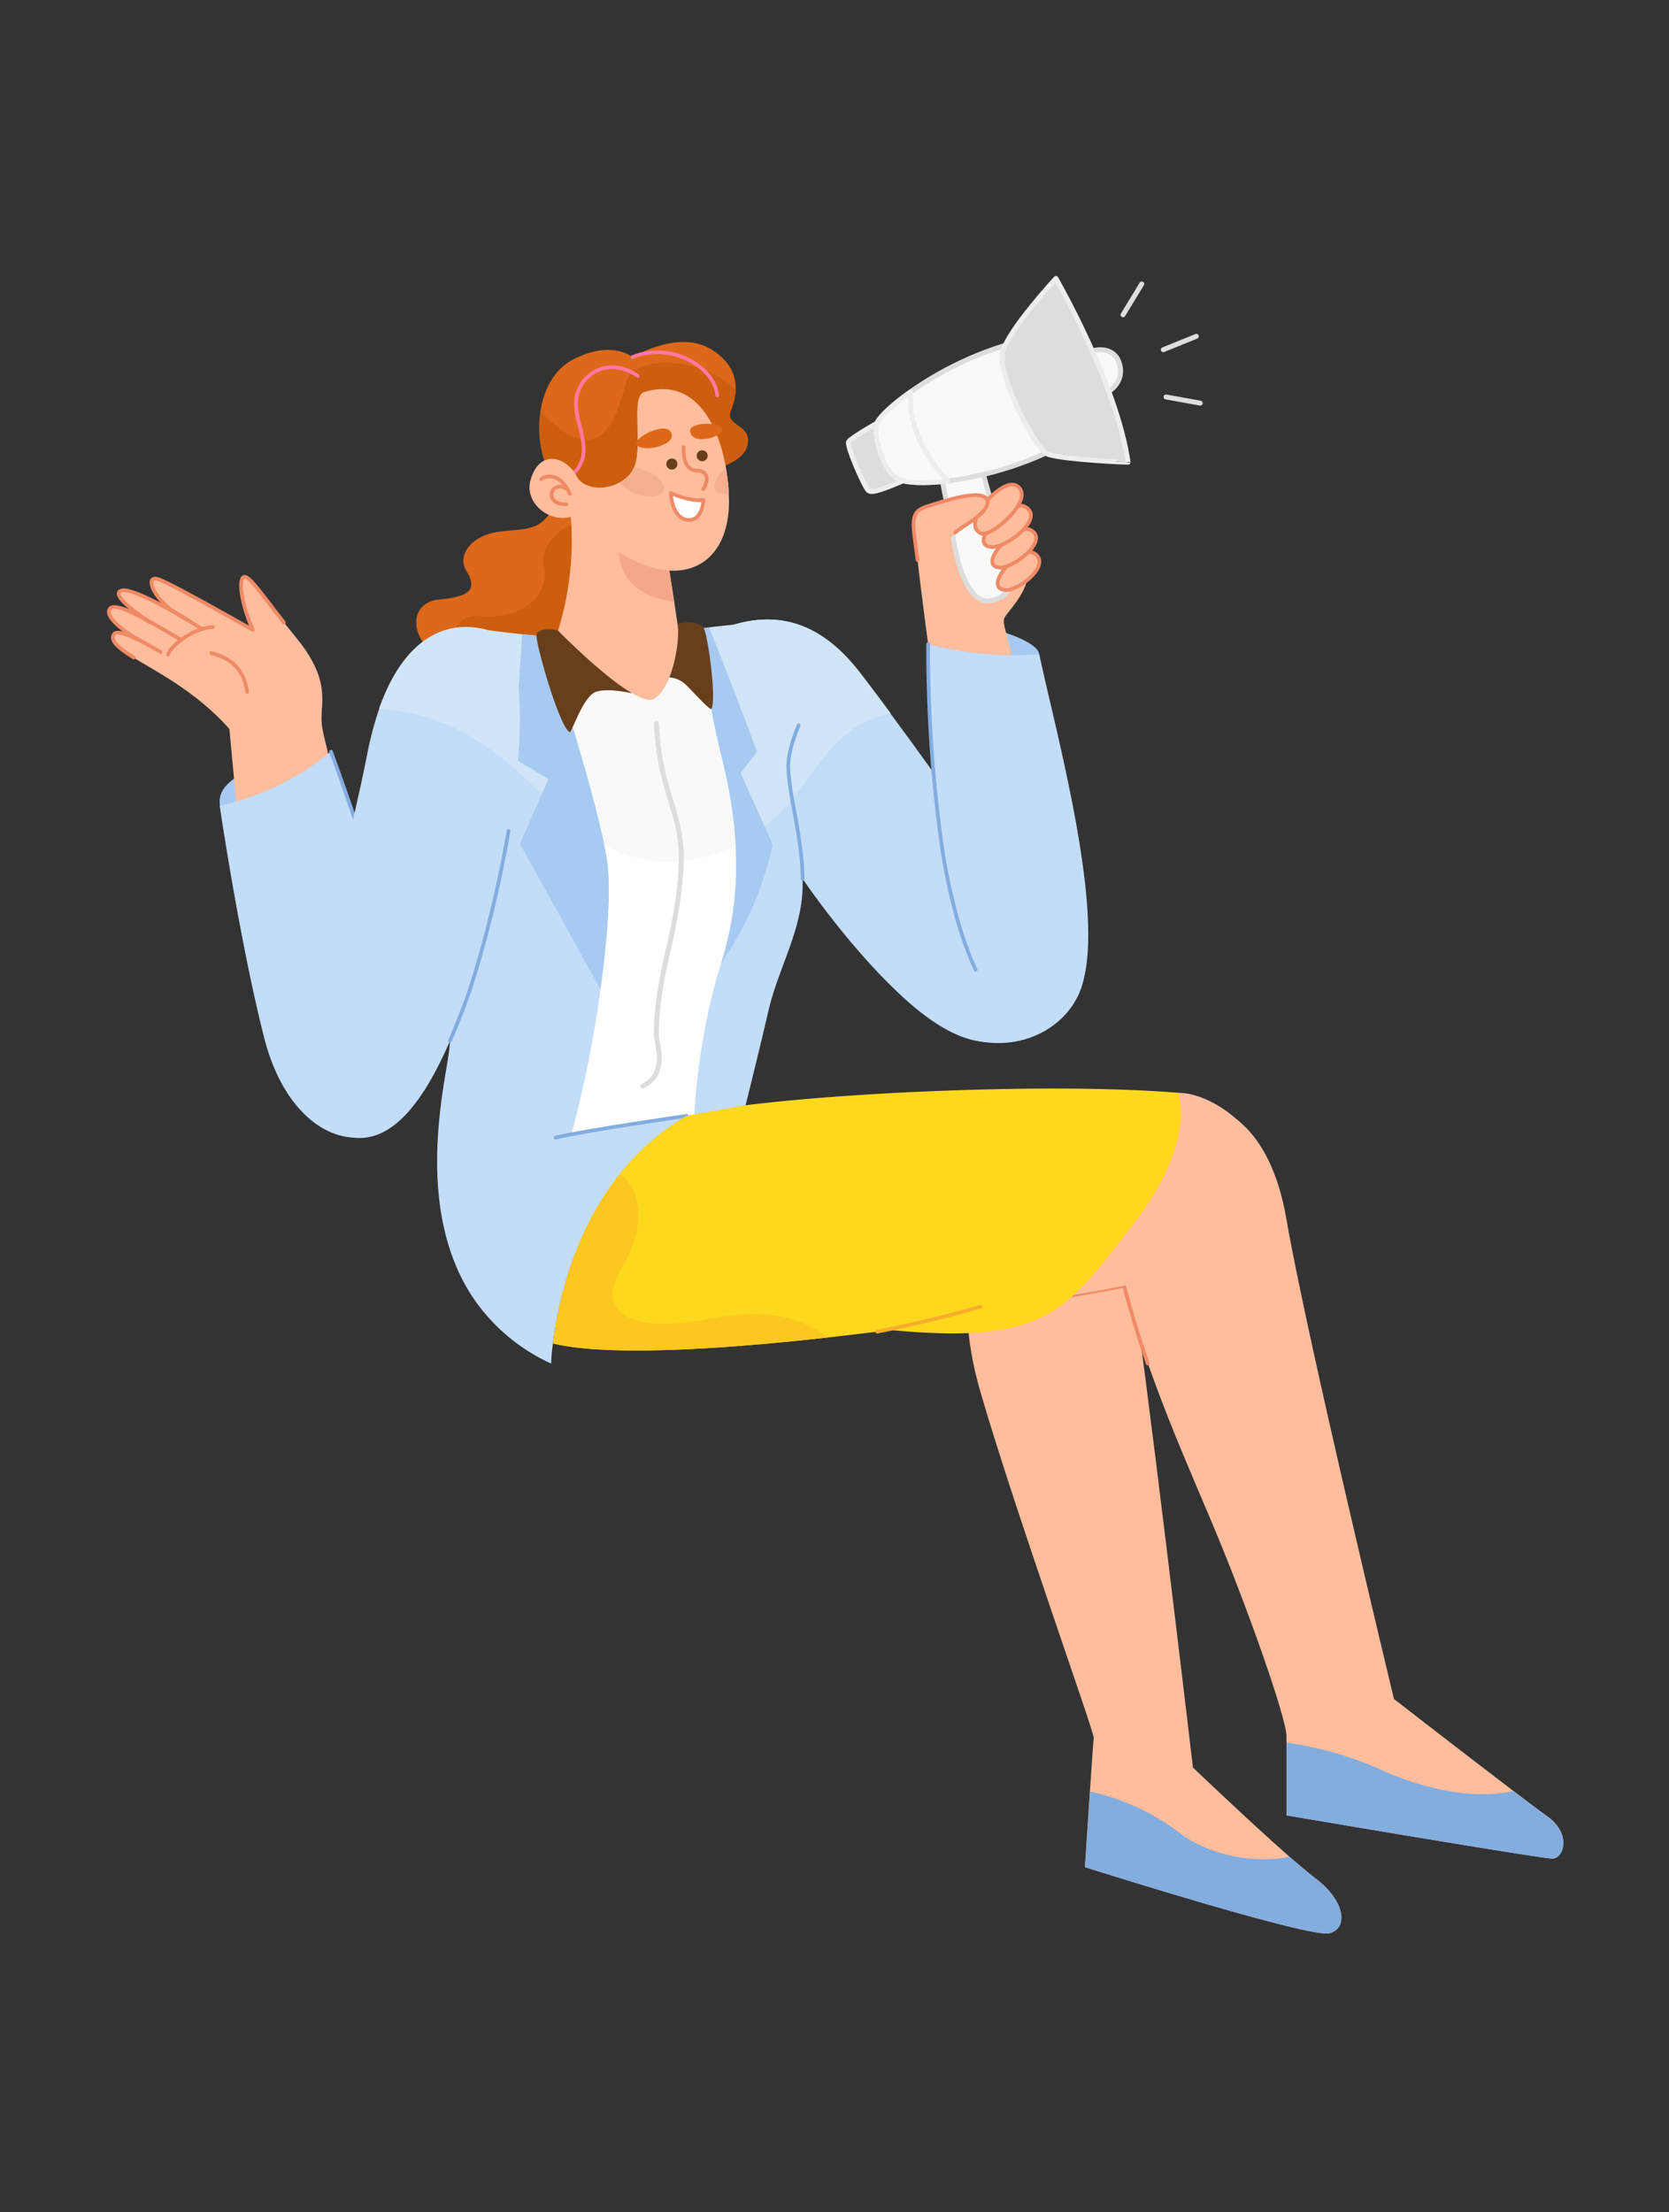 <svg xmlns:inkscape="http://www.inkscape.org/namespaces/inkscape" xmlns:sodipodi="http://sodipodi.sourceforge.net/DTD/sodipodi-0.dtd" xmlns="http://www.w3.org/2000/svg" xmlns:svg="http://www.w3.org/2000/svg" viewBox="0 0 339.08 449.39" id="svg69" sodipodi:docname="DrawKit Vector Illustration Team Work (12).svg" inkscape:version="1.4.2 (ebf0e94, 2025-05-08)"><rect x="0" y="0" width="339.08" height="449.39" fill="#333333" stroke="none"/><defs id="defs1"><style id="style1">.cls-1{fill:#c3dcf8;}.cls-2{fill:#d0e5f7;}.cls-24,.cls-3{fill:#febd9d;}.cls-4{fill:#83addf;}.cls-5{fill:#a7caf0;}.cls-13,.cls-16,.cls-18,.cls-6,.cls-7{fill:none;}.cls-20,.cls-24,.cls-6{stroke:#ef8a66;}.cls-13,.cls-16,.cls-18,.cls-20,.cls-21,.cls-22,.cls-23,.cls-24,.cls-6,.cls-7{stroke-linecap:round;stroke-linejoin:round;}.cls-16,.cls-18,.cls-20,.cls-24,.cls-6,.cls-7{stroke-width:0.75px;}.cls-7{stroke:#83addf;}.cls-8{fill:#dd6819;}.cls-9{fill:#cc5e0d;}.cls-10,.cls-20{fill:#fff;}.cls-11,.cls-21,.cls-23{fill:#f9f9f9;}.cls-12{fill:#683f1d;}.cls-13,.cls-21{stroke:#ddd;}.cls-14{fill:#f4a789;}.cls-15{fill:#fed81d;}.cls-16{stroke:#f7ad2b;}.cls-17{fill:#fcc71f;}.cls-18{stroke:#ff79a0;}.cls-19{fill:#f4af90;}.cls-22{fill:#ddd;}.cls-22,.cls-23{stroke:#ededed;}</style></defs><g id="Girl" transform="matrix(-1,0,0,1,339.366,0)"><g id="upper_hand" data-name="upper hand"><path class="cls-1" d="m 183.4,167.55 c -2.2,3.69 -4.58,7.39 -7.1,11 -6.47,9.3 -13.78,18 -20.6,24.22 -23.14,21.09 -30.85,-0.73 -28.68,-9.64 1.73,-7.14 20.6,-33.56 31.46,-48.22 2.72,-3.67 4.93,-6.59 6.25,-8.3 6.62,-8.54 14.83,-13 25.86,-9.64 v 0 c 10,3.03 4.09,21.56 -7.19,40.58 z" id="path1"></path><path class="cls-2" d="m 183.4,167.55 a 39.87,39.87 0 0 1 -5,-5.23 c -5.81,-7.24 -9.48,-15.22 -20,-17.41 2.72,-3.67 4.93,-6.59 6.25,-8.3 6.62,-8.54 14.83,-13 25.86,-9.64 v 0 c 10.08,3.03 4.17,21.56 -7.11,40.58 z" id="path2"></path></g><g id="leg"><path class="cls-3" d="m 140.16,282.82 c -6.73,23.25 -23.19,69.3 -23,70.2 0.07,0.4 0.41,5.38 0.78,10.91 0.49,7.22 1,15.37 1,15.37 0,0 -45.75,14.49 -49.67,13.43 -3.92,-1.06 -3.17,-6.64 2.87,-11.17 1.27,-1 3.12,-2.52 5.25,-4.38 C 85.3,370.24 97,359.06 97,359.06 c 0,0 10.49,-88.87 12.23,-97.08 1.74,-8.21 8.91,-16.91 19.63,-16 11.14,0.94 18.03,13.59 11.3,36.84 z" id="path3"></path><path class="cls-4" d="m 118.93,379.3 c 0,0 -45.75,14.49 -49.67,13.43 -3.92,-1.06 -3.17,-6.64 2.87,-11.17 1.27,-1 3.12,-2.52 5.25,-4.38 8.37,1.72 17.33,-1.08 22,-4.58 a 46.54,46.54 0 0 1 18.52,-8.67 c 0.49,7.22 1.03,15.37 1.03,15.37 z" id="path4"></path></g><g id="hand"><path class="cls-5" d="m 294.68,163.71 c 0.22,-1.69 0.12,-4.08 -4.73,-6.65 l -1.61,7.28 c 0,0 5.96,2.33 6.34,-0.63 z" id="path5"></path><path class="cls-3" d="m 272,156.21 c 1.56,-7.39 2.24,-8.07 2,-11.67 -0.24,-3.6 -0.68,-7.87 5.25,-15.07 5.93,-7.2 9.43,-12.83 10.6,-12.25 1.17,0.58 0.39,5.78 -1.85,10.78 0,0 15.75,-9 19.06,-10.26 3.31,-1.26 1.17,4.76 -5.44,8 0,0 10.4,-6.28 12.93,-5.77 2.53,0.51 -2.14,4.18 -5.74,6.53 0,0 6.83,-4.28 8.17,-2.87 1.34,1.41 -2.41,4.4 -5.54,6.29 0,0 4.08,-2.14 4.76,-1.07 0.68,1.07 0,2.24 -4,4.76 -4,2.52 -12.73,6.81 -19.44,14.49 L 291,167 c 0,0 -15.73,2.63 -19,-10.79 z" id="path6"></path><path class="cls-6" d="m 281.69,126.45 c 4.46,-5.68 7.16,-9.73 8.16,-9.23 1.17,0.58 0.39,5.75 -1.85,10.75 0,0 15.75,-9 19.06,-10.26 3.31,-1.26 1.17,4.76 -5.44,8 0,0 10.4,-6.28 12.93,-5.77 2.53,0.51 -2.14,4.18 -5.74,6.53 0,0 6.83,-4.28 8.17,-2.87 1.34,1.41 -2.41,4.4 -5.54,6.29 0,0 4.08,-2.14 4.76,-1.07 0.68,1.07 0,2.24 -4,4.76" id="path7"></path><path class="cls-6" d="m 289.17,140.55 c 0.68,-5.34 4.25,-7.12 7.26,-7.89" id="path8"></path><path class="cls-6" d="m 296.14,127.38 c 4.3,0.2 8.8,4.16 9.1,5.62" id="path9"></path><path class="cls-6" d="m 298.27,127.76 c 0.06,0 5.9,-3.6 5.9,-3.6" id="path10"></path><line class="cls-6" x1="309.89" y1="125.72" x2="302.55" y2="129.98" id="line10"></line><line class="cls-6" x1="312.29" y1="129.33" x2="306.73" y2="132.44" id="line11"></line><path class="cls-1" d="m 259,227.68 c 7.45,7.52 21.68,2.95 26.73,-17 5.05,-19.95 9,-47 9,-47 a 53.5,53.5 0 0 1 -22.57,-11 c -7.29,19.77 -22.85,65.24 -13.16,75 z" id="path11"></path><path class="cls-7" d="m 272.11,152.7 c -4.81,13.12 -13.3,37.6 -15.61,55.41" id="path12"></path></g><g id="leg-2" data-name="leg"><path class="cls-3" d="m 113,252.24 c -4.24,20.93 -11.62,37.68 -19.35,55.88 C 85.92,326.32 78,349.11 78,352.67 v 16.1 c 0,0 -51.66,8.78 -54,8.78 -2.34,0 -4,-5 1,-8.57 1.25,-0.88 3.79,-2.79 6.92,-5.18 9.47,-7.2 24.24,-18.66 24.24,-18.66 0,0 17.77,-73.69 21.84,-97.41 6.56,-38.28 40.78,-23.83 35,4.51 z" id="path13"></path><path class="cls-6" d="m 106.18,277 c 1.77,-5.09 3.39,-10.32 4.8,-15.8 7.72,1.59 17,2.89 28.59,4.95" id="path14"></path><path class="cls-4" d="m 78,354 v 14.79 c 0,0 -51.66,8.78 -54,8.78 -2.34,0 -4,-5 1,-8.57 1.25,-0.88 3.79,-2.79 6.92,-5.18 9.37,2.16 20.44,-1.41 26.43,-4.11 A 71,71 0 0 1 78,354 Z" id="path15"></path></g><g id="body"><ellipse class="cls-1" cx="136.56" cy="196.14" rx="17.59" ry="15.75" id="ellipse15"></ellipse><path class="cls-8" d="m 248.35,135.05 a 22.55,22.55 0 0 1 -2,1.09 c -10.89,5.23 -16.71,3.71 -17.8,-1.44 -1.09,-5.15 -12.49,-1.26 -13.16,-10.37 -0.67,-9.11 3.37,-12.06 2.61,-16.71 0,0 0.53,-1.2 1.35,-2.61 1.7,-3 4.68,-6.85 6.9,-2.92 3.29,5.82 5.33,5.2 11.4,5.88 6.07,0.68 8.86,4.89 7,7.93 -2.26,3.69 -1.06,5.29 5.57,5.9 5.96,0.56 6.87,8.01 -1.87,13.25 z" id="path16"></path><path class="cls-9" d="m 248.35,135.05 a 22.55,22.55 0 0 1 -2,1.09 c -10.89,5.23 -16.71,3.71 -17.8,-1.44 -1.09,-5.15 -12.49,-1.26 -13.16,-10.37 -0.67,-9.11 3.37,-12.06 2.61,-16.71 0,0 0.53,-1.2 1.35,-2.61 8,2.46 10.27,6.65 9.49,10.28 -1,4.63 3.07,10.7 13.18,9.87 5.08,-0.43 6.34,4.71 6.33,9.89 z" id="path17"></path><path class="cls-1" d="M 242.69,264.44 A 38.32,38.32 0 0 1 227.39,277 c 0,0 0,-1.51 -0.35,-4 -1.17,-9.61 -6.14,-34 -27.14,-46.25 l -1.47,-0.27 h -0.12 l -10.4,-1.88 c 0,0 -2.72,-10.86 -4.69,-19.37 -1.97,-8.51 -6.74,-16.11 -6.92,-25.09 q 0,-0.75 0,-1.5 c 0.08,-5.83 1.3,-11.41 2.14,-16.23 a 49.27,49.27 0 0 0 0.76,-6 c 0.28,-6.17 -4.59,-13.1 -5.06,-17.4 -0.47,-4.3 0,-13.39 11.33,-12.43 1.85,0.15 3.55,0.29 5.12,0.45 1.57,0.16 3.26,0.33 4.69,0.51 l 1.5,0.22 a 41.57,41.57 0 0 1 5.93,1.25 21.27,21.27 0 0 1 4.48,1.86 c 4.39,2.45 14.44,-0.68 15.67,-1.08 h 0.12 c 2.18,-0.14 4.11,-0.29 5.83,-0.45 1.72,-0.16 3.16,-0.26 4.45,-0.4 3.82,-0.39 6.07,-0.73 7.24,-0.87 v 0 c 0.69,0 1.68,9.39 2.75,22 0.57,6.85 1.16,14.67 1.74,22.43 1.19,16.16 2.29,32.15 2.94,39 0.1,1.11 0.2,2 0.28,2.58 0.99,7.25 7.1,32.57 -5.52,50.36 z" id="path18"></path><path class="cls-2" d="m 243.26,150 a 62.07,62.07 0 0 0 -8.92,6.64 c -11.16,9.79 -19.17,21.15 -36,17.9 a 30.7,30.7 0 0 1 -14.91,-7 39.87,39.87 0 0 1 -5,-5.23 49.27,49.27 0 0 0 0.76,-6 c 0.28,-6.17 -4.59,-13.1 -5.06,-17.4 -0.47,-4.3 0,-13.39 11.33,-12.43 1.85,0.15 3.55,0.29 5.12,0.45 1.57,0.16 3.26,0.33 4.69,0.51 a 48.24,48.24 0 0 1 7.43,1.47 21.27,21.27 0 0 1 4.48,1.86 c 4.39,2.45 14.44,-0.68 15.67,-1.08 h 0.12 c 4.28,-0.28 7.65,-0.59 10.28,-0.85 3.82,-0.39 6.07,-0.73 7.24,-0.87 v 0 c 0.71,0.03 1.7,9.39 2.77,22.03 z" id="path19"></path><path class="cls-10" d="m 217.37,201 a 241.27,241.27 0 0 0 5.89,29.42 l -24.83,-4 h -0.12 c 0,0 -0.7,-16 -5.42,-30.63 a 66.37,66.37 0 0 1 -3,-23.94 102.89,102.89 0 0 1 3.33,-20 140.64,140.64 0 0 0 3.54,-24.08 c 1.14,0.17 2.2,0.35 3.18,0.56 l 0.68,0.14 c 0.73,0.16 1.42,0.35 2.07,0.55 a 21.27,21.27 0 0 1 4.48,1.86 c 4.39,2.45 14.44,-0.68 15.67,-1.08 h 0.12 l 3.8,-0.27 0.7,-0.06 1.33,-0.12 c -1.88,5.78 -9.66,29.73 -12.2,42.36 -0.27,1.4 -0.49,2.65 -0.63,3.72 -0.72,5.76 0.04,15.57 1.41,25.57 z" id="path20"></path><path class="cls-11" d="m 228.81,129.24 c -1.88,5.78 -9.66,29.73 -12.2,42.36 a 25.12,25.12 0 0 1 -18.3,2.92 34,34 0 0 1 -8.4,-2.7 102.89,102.89 0 0 1 3.33,-20 140.64,140.64 0 0 0 3.54,-24.08 c 1.14,0.17 2.2,0.35 3.18,0.56 l 0.68,0.14 c 0.73,0.16 1.42,0.35 2.07,0.55 a 21.27,21.27 0 0 1 4.48,1.86 c 4.39,2.45 14.44,-0.68 15.67,-1.08 h 0.12 l 3.8,-0.27 0.7,-0.06 z" id="path21"></path><path class="cls-5" d="m 227.94,158.24 5.8,13.24 c -1.66,2.83 -11.9,21.4 -16.37,29.52 -1.38,-10 -2.13,-19.81 -1.39,-25.68 1.39,-10.85 10.74,-39.67 12.83,-46.08 1.68,-0.13 3.16,-0.26 4.45,-0.4 L 235,154 c -1.25,0.82 -7.06,4.24 -7.06,4.24 z" id="path22"></path><path class="cls-5" d="m 193.24,151.78 c -2.13,8.61 -6.35,25.3 -0.35,44 a 69.6,69.6 0 0 1 -10.53,-24.19 l 6.54,-14.52 -3.32,-4.35 c 0,0 3.61,-10 9.7,-25.22 l 1.5,0.22 a 140.64,140.64 0 0 1 -3.54,24.06 z" id="path23"></path><path class="cls-12" d="m 226,128.11 c 2.42,-0.73 4.44,0 4.39,1 -0.12,2.68 -4.78,18.8 -6.79,19.62 -0.37,0.15 -2.68,-7.28 -5.29,-8.18 -2.61,-0.9 -7.47,0.34 -7.36,0.28 0.11,-0.06 9.84,-14.38 15.05,-12.72 z" id="path24"></path><path class="cls-12" d="m 202.86,127.55 c 4.11,5.55 3.56,9.7 2,9.89 -1.56,0.19 -3.33,0.06 -5.14,1.95 -1.81,1.89 -4.68,5 -4.89,4.61 -1.08,-2 0.74,-15 1.54,-16.35 1.04,-1.65 5.38,-1.6 6.49,-0.1 z" id="path25"></path><path class="cls-13" d="m 206,147 c -0.5,10.56 -2.95,14.61 -4.42,21.13 -1.47,6.52 -0.18,15.4 2.21,25.64 2.39,10.24 2.26,15.74 2.21,16.86 -0.05,1.12 -2.41,7.53 2.76,10" id="path26"></path><path class="cls-3" d="m 226,128.1 c 0,0 -15.89,16.24 -19.6,13.82 -3.71,-2.42 -5.16,-11.61 -4.74,-14.71 0.14,-1 0.42,-2.9 0.73,-5 0.65,-4.23 1.46,-9.37 1.6,-10.47 0.44,-9 15.19,-16.76 19.41,-6.78 a 61.62,61.62 0 0 0 2.6,23.14 z" id="path27"></path><path class="cls-14" d="m 202.41,122.21 c 0.65,-4.23 1.46,-9.37 1.6,-10.47 l 9.61,-3.35 c 1.01,8.2 -3.16,12.87 -11.21,13.82 z" id="path28"></path><path class="cls-7" d="m 176.3,178.55 c 0.08,-5.83 1.3,-11.41 2.14,-16.23 a 49.27,49.27 0 0 0 0.76,-6 c 0.13,-3 -0.92,-6.11 -2.1,-9" id="path29"></path><path class="cls-7" d="m 226.51,231.1 c -6.12,-1.47 -26.61,-4.42 -26.61,-4.42" id="path30"></path><path class="cls-3" d="m 100,222 c -10.71,0 -26.71,17.26 -15.67,27.26 12.52,11.33 26.71,11.82 55.25,16.88 C 139.57,266.12 154.14,222 100,222 Z" id="path31"></path><path class="cls-15" d="m 227,272.93 c -12.67,3 -39.67,0.57 -55.84,-1.23 -4.23,-0.48 -7.71,-0.9 -10,-1.18 -1.78,-0.21 -2.86,-0.32 -3,-0.31 -31.42,2.93 -35.36,-3.94 -48.58,-20.93 C 96.36,232.29 99.81,223 100,222 c 24.54,-2.06 66.6,-0.16 87.92,2.53 l 12,2.17 a 48.39,48.39 0 0 1 13.56,11.81 c 9.79,12.32 12.7,27.36 13.52,34.42 z" id="path32"></path><path class="cls-16" d="m 140.16,265.44 c 10.18,3 21,5.08 21,5.08" id="path33"></path><path class="cls-17" d="m 227,272.93 c -12.67,3 -39.67,0.57 -55.84,-1.23 7.55,-5.6 15.59,-5.38 24.51,-3.72 18.41,3.43 21.91,-3.16 17.5,-10.17 -3.89,-6.17 -5.55,-14.92 0.25,-19.32 9.85,12.34 12.76,27.38 13.58,34.44 z" id="path34"></path></g><g id="upper_hand-2" data-name="upper hand"><path class="cls-1" d="m 271.82,229.73 c -11.15,5.72 -18.82,-6.64 -23.88,-18.29 -1,-2.35 -1.94,-4.66 -2.75,-6.79 -3.46,-9 -9,-30.18 -10.85,-48 -1.48,-14.51 -0.49,-26.82 6.16,-28.65 v 0 c 7.91,-2.16 16.69,1.33 21.85,16.07 a 67,67 0 0 1 2.42,9.18 c 4.75,24.36 18.7,70.5 7.05,76.48 z" id="path35"></path><path class="cls-7" d="m 247.94,211.44 c -1,-2.35 -1.94,-4.66 -2.75,-6.79 -2.69,-7 -6.67,-21.41 -9.15,-35.85" id="path36"></path><path class="cls-2" d="m 262.36,144 a 41.5,41.5 0 0 0 -19.1,5.94 62.07,62.07 0 0 0 -8.92,6.64 c -1.48,-14.51 -0.49,-26.82 6.16,-28.65 v 0 c 7.92,-2.12 16.7,1.37 21.86,16.07 z" id="path37"></path></g><g id="head"><path class="cls-8" d="m 227.63,96.36 c -3.82,7.34 -33.21,-1 -33.21,-1 -4.77,-1.39 -7.16,-3.28 -7,-6.16 0.16,-2.88 4.65,-3 3.49,-5.76 a 11.89,11.89 0 0 1 -1,-4.24 c -0.09,-2.63 0.91,-5.67 4.77,-8.12 6.8,-4.32 16.14,1.48 16.14,1.48 0,0 4.27,-3.57 12,0.41 3.92,2 6.07,6.1 6.74,10.6 a 21.88,21.88 0 0 1 -1.93,12.79 z" id="path38"></path><path class="cls-9" d="m 227.63,96.36 c -3.82,7.34 -33.21,-1 -33.21,-1 -4.77,-1.39 -7.16,-3.28 -7,-6.16 0.16,-2.88 4.65,-3 3.49,-5.76 a 11.89,11.89 0 0 1 -1,-4.24 c 6.33,-6.67 20.8,-7.5 22.36,-1.26 1.77,7.08 5.14,18.35 17.3,5.63 a 21.88,21.88 0 0 1 -1.94,12.79 z" id="path39"></path><path class="cls-18" d="m 209.81,76.35 c 5.53,-3.75 10.68,-0.92 12.12,3.22 2.09,6 -5,12.29 2.09,17.65" id="path40"></path><path class="cls-18" d="m 193.65,80.31 c 0.5,-5.62 9.18,-11 17.2,-7.78" id="path41"></path><path class="cls-3" d="m 223.42,105 c 0,0 -8,7.81 -16.82,10.33 -8.62,2.49 -16,-2.71 -15.29,-15.12 0,-0.2 0,-0.41 0,-0.61 0.12,-1.51 0.3,-3 0.54,-4.41 1.85,-10.69 7.41,-18.43 16.64,-15.54 2.83,0.88 0.18,10.88 2.08,15.37 a 4.65,4.65 0 0 0 0.42,0.8 7.23,7.23 0 0 0 2.49,2.18 c 3.13,1.72 7.38,1.34 8.76,-1.3 2,-3.83 7.43,-5.67 9.32,0.75 1.37,4.61 -3.67,8.78 -8.14,7.55 z" id="path42"></path><path class="cls-19" d="m 213.48,98 a 7.49,7.49 0 0 1 -3.37,2.29 c -2.59,1 -5.09,0.67 -5.58,-0.65 -0.49,-1.32 1.23,-3.16 3.82,-4.11 a 9.06,9.06 0 0 1 2.25,-0.53 4.65,4.65 0 0 0 0.42,0.8 7.23,7.23 0 0 0 2.46,2.2 z" id="path43"></path><path class="cls-19" d="m 194,99.58 c -0.45,0.66 -1.45,0.84 -2.66,0.59 0,-0.2 0,-0.41 0,-0.61 0.12,-1.51 0.3,-3 0.54,-4.41 1.87,1.5 2.8,3.37 2.12,4.43 z" id="path44"></path><path class="cls-12" d="m 195.6,92.58 a 1.11,1.11 0 1 0 1.11,-1.11 1.11,1.11 0 0 0 -1.11,1.11 z" id="path45"></path><path class="cls-12" d="m 201.75,94.26 a 1.12,1.12 0 1 0 1.11,-1.11 1.11,1.11 0 0 0 -1.11,1.11 z" id="path46"></path><path class="cls-6" d="m 223.62,100.33 c 1.19,-3 3.81,-4.43 5.78,-3" id="path47"></path><path class="cls-6" d="m 224,99.46 c 3.18,-2.43 5.38,3 0.28,3" id="path48"></path><path class="cls-8" d="m 192.65,87.21 c -0.3,1.44 5.91,3.43 6.5,0.52 0.42,-2.09 -6.15,-2.09 -6.5,-0.52 z" id="path49"></path><path class="cls-8" d="m 202.91,88.14 c -0.68,2.53 6.38,3.85 7.14,2.14 0.65,-1.44 -6.37,-5 -7.14,-2.14 z" id="path50"></path><path class="cls-6" d="m 196.5,99.37 c -1.38,-2.15 -0.66,-3.76 1.15,-3.76 2.21,0 2.93,-2 2.83,-4.8" id="path51"></path><path class="cls-20" d="m 196.45,101.58 c 2.85,0.35 6.64,-1.41 6.64,-1.41 0,0 -0.17,5 -3.32,5.43 -3.15,0.43 -3.32,-4.02 -3.32,-4.02 z" id="path52"></path></g><g id="hand-2" data-name="hand"><path class="cls-21" d="m 119.38,72.16 c -2.93,-1.87 -6.3,-1.35 -7.29,1.23 -1.43,3.74 1.26,6.27 4.28,7.25 z" id="path53"></path><path class="cls-22" d="m 154.77,97.22 c 4.78,2 7.36,3.07 8.15,2.45 0.79,-0.62 4.44,-9 4.05,-9.89 -0.39,-0.89 -7.87,-5 -7.87,-5 z" id="path54"></path><path class="cls-5" d="m 128.23,132.83 c 0.75,-3.2 11.48,-5.78 15.11,-6.39 v 10.77 c 0,0 -11.34,2.36 -15.11,-4.38 z" id="path55"></path><path class="cls-3" d="m 132.77,137.61 c 1.85,-8.91 3.1,-11 2.52,-12.12 -0.58,-1.12 -4.33,-4.78 -4.78,-8.53 -0.45,-3.75 3.52,-10 4.92,-12 1.4,-2 3.35,-3.43 9.49,-2.46 6.14,0.97 8.52,1.8 8.59,4.84 0.07,3.04 -2.71,23.52 -2.71,23.52 0,0 -4.8,15.26 -18.03,6.75 z" id="path56"></path><path class="cls-21" d="m 140.4,92.91 c -1.27,6 -4.61,16 -5.86,20.87 -1.25,4.87 -0.44,7.43 3.55,8.24 3.99,0.81 6.42,-6.1 7.23,-10.62 0.81,-4.52 3,-15.79 3,-15.79 z" id="path57"></path><path class="cls-1" d="m 122.61,205.19 c 13.6,11.24 22.18,-12.18 25.33,-32.73 a 286.76,286.76 0 0 0 2.86,-41.6 c 0,0 -11.33,3.15 -22.57,2 -3.46,16.65 -16.7,63.14 -5.62,72.33 z" id="path58"></path><path class="cls-7" d="m 141.16,197 c 3.19,-6.86 5.46,-16 6.78,-24.56 a 286.76,286.76 0 0 0 2.86,-41.6" id="path59"></path><path class="cls-21" d="m 156.63,97.45 c -1.56,0.62 -5.1,0.81 -9.74,0.26 a 69.31,69.31 0 0 1 -22.55,-6.89 l 9.66,-21 a 68.47,68.47 0 0 1 20.32,9.74 c 3.5,2.45 6,4.77 6.87,6.3 0.87,1.53 -0.88,10.14 -4.56,11.59 z" id="path60"></path><path class="cls-23" d="m 156.63,97.45 c -1.56,0.62 -5.1,0.81 -9.74,0.26 4.65,-5.25 7.94,-10.94 7.43,-18.11 3.5,2.45 6,4.77 6.87,6.3 0.87,1.53 -0.88,10.1 -4.56,11.55 z" id="path61"></path><path class="cls-22" d="m 126.31,92.34 c 2.58,-0.77 10.51,-16.22 9.37,-20.77 -1.14,-4.55 -10.84,-15 -10.84,-15 0,0 -12.38,21.45 -14.66,37.33 0,0.03 12.38,-0.46 16.13,-1.56 z" id="path62"></path><line class="cls-13" x1="111.21" y1="63.95" x2="107.4" y2="57.68" id="line62"></line><line class="cls-13" x1="96.31" y1="68.32" x2="103.03" y2="71.04" id="line63"></line><line class="cls-13" x1="95.52" y1="81.89" x2="102.47" y2="80.64" id="line64"></line><path class="cls-24" d="m 129.43,112.32 c 2.78,-1.43 10.44,7 5.78,7.54 -2.76,0.35 -9.87,-5.44 -5.78,-7.54 z" id="path64"></path><path class="cls-24" d="m 130,107.65 c 2.79,-1.43 11,7.07 6.39,7.64 -2.74,0.35 -10.39,-5.55 -6.39,-7.64 z" id="path65"></path><path class="cls-24" d="m 131.18,102.9 c 3,-1.54 11.87,7.6 6.86,8.22 -2.97,0.37 -11.26,-5.97 -6.86,-8.22 z" id="path66"></path><path class="cls-24" d="m 132.88,98.63 c 2.9,-1.69 11.57,7.76 7.16,9.74 -2.04,0.93 -11.43,-7.25 -7.16,-9.74 z" id="path67"></path><path class="cls-3" d="m 145.31,108.21 c -0.71,-0.94 -7.3,-4.06 -6.53,-6.57 0.77,-2.51 8.65,0.07 12.33,1.26 3.68,1.19 2.76,3.47 1.84,10.88 0.05,0 -3.25,0.22 -7.64,-5.57 z" id="path68"></path><path class="cls-6" d="m 145.31,108.21 c -0.71,-0.94 -7.3,-4.06 -6.53,-6.57 0.77,-2.51 8.65,0.07 12.33,1.26 3.68,1.19 2.76,3.47 1.84,10.88" id="path69"></path></g></g></svg>
